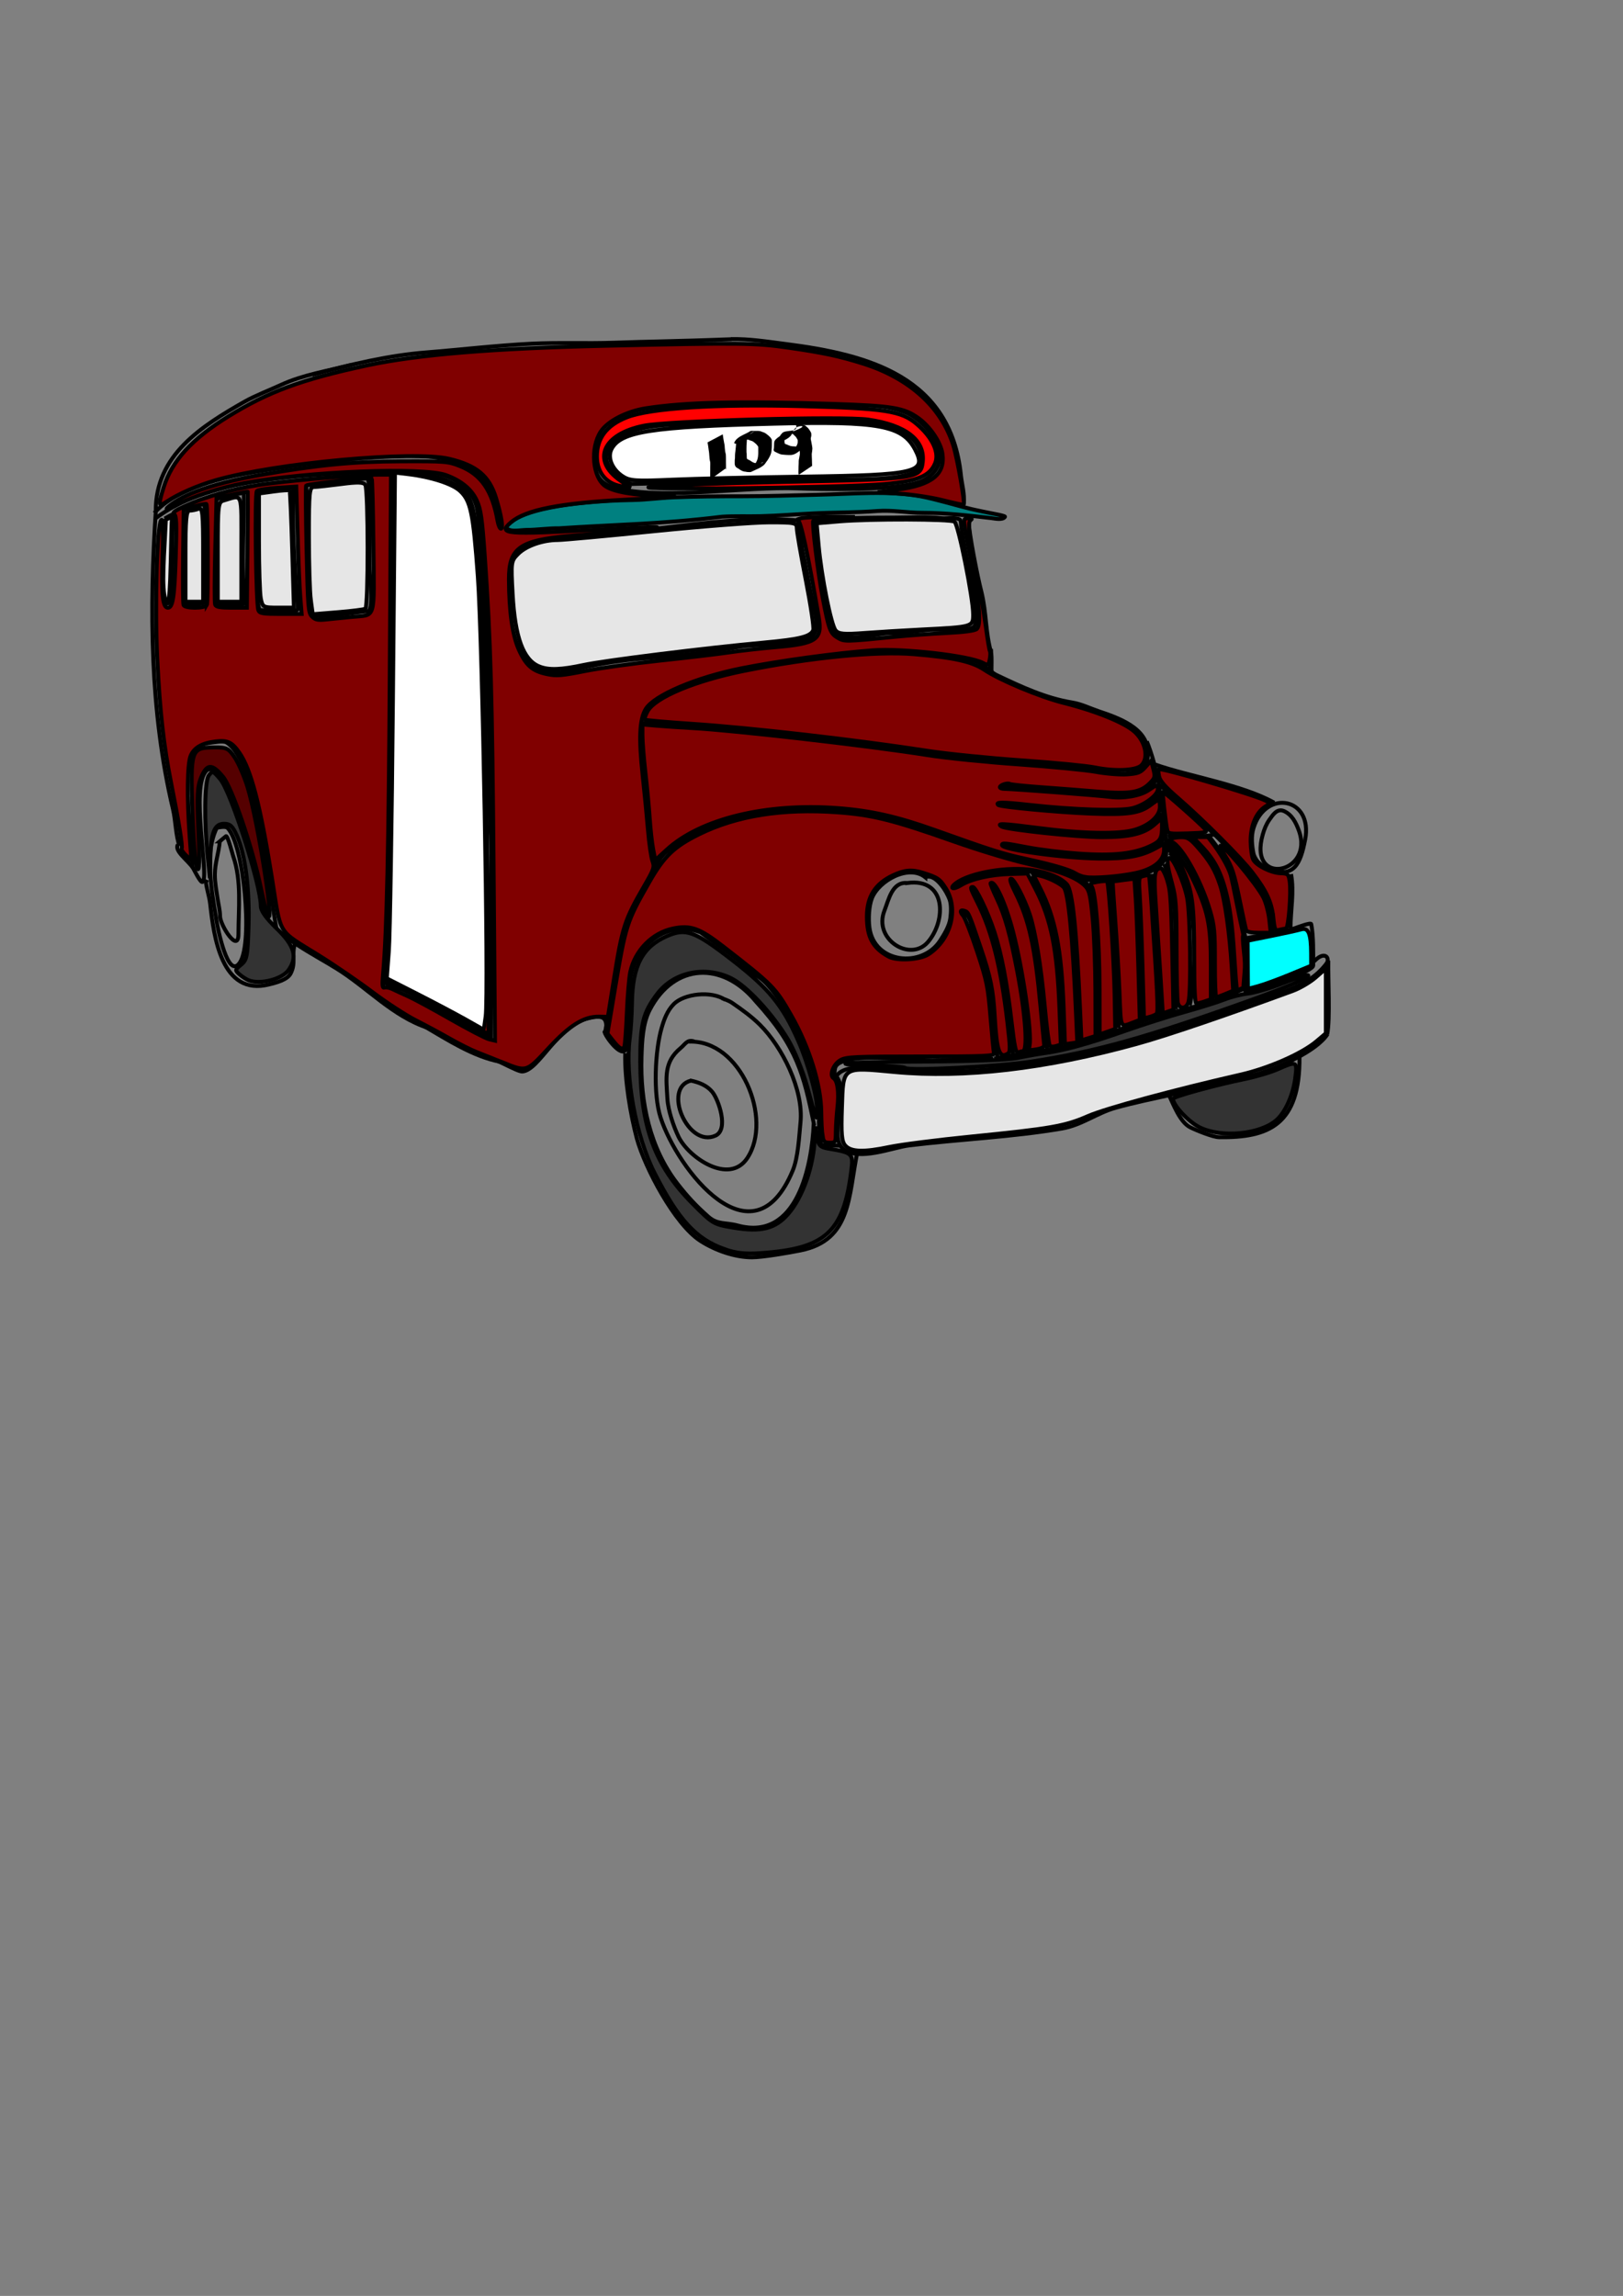 <?xml version="1.0" encoding="UTF-8" standalone="no"?>
<!-- Created with Inkscape (http://www.inkscape.org/) -->
<svg
    xmlns:inkscape="http://www.inkscape.org/namespaces/inkscape"
    xmlns:rdf="http://www.w3.org/1999/02/22-rdf-syntax-ns#"
    xmlns="http://www.w3.org/2000/svg"
    xmlns:cc="http://creativecommons.org/ns#"
    xmlns:dc="http://purl.org/dc/elements/1.1/"
    xmlns:sodipodi="http://sodipodi.sourceforge.net/DTD/sodipodi-0.dtd"
    xmlns:svg="http://www.w3.org/2000/svg"
    xmlns:ns1="http://sozi.baierouge.fr"
    xmlns:xlink="http://www.w3.org/1999/xlink"
    id="svg2"
    sodipodi:docname="colectivo color1.svg"
    viewBox="0 0 744.09 1052.4"
    version="1.1"
    inkscape:version="0.48.0 r9654"
  >
  <rect x="0" y="0" width="744.09" height="1052.4" fill="#808080" stroke="none"/>
  <sodipodi:namedview
      id="base"
      bordercolor="#666666"
      inkscape:pageshadow="2"
      inkscape:window-y="-4"
      pagecolor="#ffffff"
      inkscape:window-height="998"
      inkscape:window-maximized="1"
      inkscape:zoom="1.0495444"
      inkscape:window-x="-4"
      showgrid="false"
      borderopacity="1.0"
      inkscape:current-layer="layer1"
      inkscape:cx="359.01999"
      inkscape:cy="727.27873"
      inkscape:window-width="1280"
      inkscape:pageopacity="0.0"
      inkscape:document-units="px"
  />
  <g
      id="layer1"
      inkscape:label="Layer 1"
      inkscape:groupmode="layer"
    >
    <path
        id="path6158"
        sodipodi:nodetypes="cssssssssscsssscc"
        style="stroke:#000000;stroke-width:1.8;fill:none"
        inkscape:connector-curvature="0"
        d="m248.39 307.21c7.907 2.474 14.226-0.23 21.941-1.846 8.917-1.868 18.406-3.119 27.493-3.779 11.236-0.817 22.651-2.209 33.805-3.779 3.462-0.487 6.899-1.373 10.358-1.735 5.928-0.619 25.363-0.606 29.846-3.953 1.922-1.435 2.498-3.401 2.498-5.7 0-4.361-1.287-8.319-2.22-12.588-1.382-6.316-2.689-14.543-4.106-20.892-0.628-2.811-1.33-12.577-2.257-14.16-0.226-0.385-4.3-0.559-4.824-0.575-6.815-0.208-13.688-0.249-20.494 0.124-19.854 1.089-39.556 4.501-59.382 5.911-5.996 0.426-11.916 1.113-17.9 1.661-9.161 0.838-16.266-0.078-24.239 4.912-9.727 6.087-3.872 19.602-4.622 32.094 0.195 8.731 5.766 23.049 14.103 24.308z"
    />
    <path
        id="path6160"
        sodipodi:nodetypes="cssssscssscsssc"
        style="stroke:#000000;stroke-width:1.8;fill:none"
        inkscape:connector-curvature="0"
        d="m372.92 238.79c0.437 5.51 0.395 9.534 1.532 14.991 0.787 3.78 0.908 9.231 1.712 13.002 0.946 4.441 1.53 8.788 2.682 13.209 1.157 4.442 0.681 8.836 5.17 11.202 4.774 2.516 15.834-0.101 21.104-0.744 3.019-0.368 6.081-0.09 9.1-0.359 4.086-0.365 8.137-1.104 12.217-1.437 3.596-0.294 18.627 1.11 20.31-1.661 2.462-4.051-1.106-19.662-2.064-24.13-1.665-7.764-2.873-13.559-4.015-21.359-0.091-0.624 0.051-2.923-0.591-3.333-1.879-1.202-6.213-0.397-8.345-0.632-7.58-0.836-13.876-0.284-21.563-0.284-7.199 0-29.576 0.061-37.248 1.536z"
    />
    <path
        id="path6162"
        sodipodi:nodetypes="csssccscssssssccssc"
        style="stroke:#000000;stroke-width:1.8;fill:#008080"
        inkscape:connector-curvature="0"
        d="m233.91 239.61c9.864-8.483 42.554-10.2 56.187-10.397 6.043-0.087 12.11-0.957 18.151-1.214 10.663-0.455 21.407-0.52 32.082-0.52 11.442 0 22.906-0.401 34.338-0.694 16.323-0.359 32.452-1.94 47.145 0.669 7.933 1.504 15.72 4.047 23.573 5.898 3.241 0.764 6.49 1.362 9.748 2.045 0.419 0.088 5.9 1.044 5.615 1.499-1.033 1.653-4.761 0.782-6.157 0.62-10.545-1.227-21.153-2.454-31.811-2.454-6.853 0-13.689-1.349-20.61-0.818-9.78 0.751-19.59 0.608-29.391 1.091-8.01 0.394-16.013 1.063-24.028 1.264-5.901 0.148-11.822-0.129-17.716 0.248-28.212 3.459-48.508 3.545-74.784 5.316-4.971-0.072-9.857 0.744-14.773 0.744-2.162 0-5.805 0.747-7.851 0.025-4.044-1.428 0.781-3.807-0.087-2.912"
    />
    <path
        id="path6166"
        sodipodi:nodetypes="csssssssscssssssscc"
        style="stroke:#000000;stroke-width:1.8;fill:none"
        inkscape:connector-curvature="0"
        d="m297.1 323.5c1.448-2.347 4.375-3.222 6.722-4.574 17.911-10.317 40.425-13.359 60.595-16.508 8.165-1.275 15.712-1.869 23.89-2.979 18.674-2.535 39.786-0.998 58.034 3.382 3.986 0.957 7.086 4.963 10.857 6.747 11.016 5.211 22.135 10.442 34.309 12.425 4.333 0.706 8.026 2.605 12.13 3.995 8.489 2.876 22.617 7.513 22.617 18.944 0 2.062-0.004 4.705-1.67 6.256-6.588 6.133-16.831 2.374-24.479 1.069-5.356-0.914-10.86-1.397-16.278-1.788-13.699-0.988-27.346-1.462-41.031-2.699-9.793-0.885-19.343-3.183-29.051-4.521-16.306-2.248-32.756-4.239-49.108-6.081-18.737-2.111-37.316-4.474-56.227-4.784-3.429-0.056-6.725-0.894-10.158-0.894-0.07 0-4.194-0.031-4.244-0.193-0.542-1.733 2.332-6.38 3.094-7.798z"
    />
    <path
        id="path6168"
        sodipodi:nodetypes="csc"
        style="stroke:#000000;stroke-width:1.8;fill:none"
        inkscape:connector-curvature="0"
        d="m293.95 330.56c-1.633 14.984 2.724 30.763 3.095 45.724 0.132 5.313 0.399 16.036 4.203 20.749"
    />
    <path
        id="path6170"
        sodipodi:nodetypes="cssssssc"
        style="stroke:#000000;stroke-width:1.8;fill:none"
        inkscape:connector-curvature="0"
        d="m284.7 430.5c1.873-7.845 5.601-16.934 10.249-23.214 3.933-5.314 5.432-12.374 10.624-16.876 6.706-5.815 16.197-10.381 24.315-13.389 5.384-1.995 10.187-2.955 15.895-4.276 12.567-2.909 38.864-2.466 51.942-0.123 20.672 3.704 39.993 12.808 59.91 19.277 9.99 3.245 38.687 4.95 42.934 16.841"
    />
    <path
        id="path6176"
        sodipodi:nodetypes="csccsc"
        style="stroke:#000000;stroke-width:1.8;fill:none"
        inkscape:connector-curvature="0"
        d="m287.35 480.78c0.727-9.477 1.472-18.77 1.472-28.352 0-16.824 15.657-31.465 32.411-25.031 18.568 13.393 18.138 13.337 24.6 19.451 9.275 2.783 30.925 39.708 30.182 65.628-0.047 1.638-1.585-3.314 0.484 12.399l9.116 0.301"
    />
    <path
        id="path6178"
        sodipodi:nodetypes="cssssssc"
        style="stroke:#000000;stroke-width:1.8;fill:none"
        inkscape:connector-curvature="0"
        d="m383.19 493.02c6.873 7.896-3.844 27.932 3.485 33.705 7.175 5.652 22.53-0.759 30.126-1.685 23.303-2.841 46.882-3.778 70.05-7.732 9.058-1.546 16.019-7.121 24.628-9.517 17.141-4.77 34.794-7.05 51.695-13.135 4.3-1.548 9.309-1.058 13.747-2.478 10.172-3.255 26.503-10.216 31.758-18.188"
    />
    <path
        id="path6180"
        sodipodi:nodetypes="cc"
        style="stroke:#000000;stroke-width:1.8;fill:none"
        inkscape:connector-curvature="0"
        d="m608.99 440.31c-0.175 8.386 0.895 26.655-0.503 33.817"
    />
    <path
        id="path6182"
        sodipodi:nodetypes="cssc"
        style="stroke:#000000;stroke-width:1.8;fill:none"
        inkscape:connector-curvature="0"
        d="m609.02 440.43c-9.167 13.516-25.354 14.73-39.188 20.322-46.711 18.882-99.491 32.184-150.05 30.335-7.17-0.262-32.238-5.481-36.293 2.305"
    />
    <path
        id="path6186"
        sodipodi:nodetypes="cssc"
        style="stroke:#000000;stroke-width:1.8;fill:none"
        inkscape:connector-curvature="0"
        d="m415.94 404.74c-6.932-0.626-8.463 7.588-10.475 12.739-5.136 13.148 11.887 23.721 19.962 14.325 8.448-9.831 8.605-29.488-9.487-27.063z"
    />
    <path
        id="path6188"
        style="stroke:#000000;stroke-width:1.8;fill:none"
        inkscape:connector-curvature="0"
        d="m588.66 371.78c-3.148-1.345-5.051 1.64-6.738 4.04-1.435 2.041-2.315 4.325-3.001 6.741-6.893 24.265 23.754 17.89 16.554-1.859-1.339-3.672-3.123-7.237-6.815-8.922z"
    />
    <path
        id="path6190"
        style="stroke:#000000;stroke-width:1.8;fill:none"
        inkscape:connector-curvature="0"
        d="m574.76 391.63c-0.798-3.927-1.269-8.207-0.039-12.144 5.61-17.952 27.422-13.913 23.64 5.452-2.094 10.722-5.015 18.249-16.999 13.135-3.22-1.374-5.358-3-6.602-6.444z"
    />
    <path
        id="path6192"
        sodipodi:nodetypes="cc"
        style="stroke:#000000;stroke-width:1.8;fill:none"
        inkscape:connector-curvature="0"
        d="m529.58 350.44c15.37 5.387 40.112 9.305 54.608 17.504"
    />
    <path
        id="path6194"
        sodipodi:nodetypes="cssccc"
        style="stroke:#000000;stroke-width:1.8;fill:none"
        inkscape:connector-curvature="0"
        d="m454.28 297.56c0.702 2.64-1.643 8.058 0.271 10.508 0.239 0.306 0.019-0.776 0.019-1.165 0-2.466 0.128-4.984-0.097-7.435-2.819-10.182-2.06-18.032-4.55-28.253-1.788-6.865-5.584-26.358-5.925-32.738"
    />
    <path
        id="path6196"
        sodipodi:nodetypes="csc"
        style="stroke:#000000;stroke-width:1.8;fill:none"
        inkscape:connector-curvature="0"
        d="m436.83 406.85c9.764-8.852 44.882-11.825 52.721 0.719 2.907 4.651 5.257 64.697 4.86 70.292"
    />
    <path
        id="path6198"
        sodipodi:nodetypes="csscsc"
        style="stroke:#000000;stroke-width:1.8;fill:none"
        inkscape:connector-curvature="0"
        d="m472.84 401.67c2.452 4.105 4.729 8.409 6.525 12.862 5.041 12.501 6.008 25.223 7.086 38.563 0.379 4.685 0.346 9.504 0.445 14.201 0.037 1.777 0.063 3.551 0.116 5.328 0.178 5.903-0.026 7.206 0.009 6.72"
    />
    <path
        id="path6200"
        sodipodi:nodetypes="csc"
        style="stroke:#000000;stroke-width:1.8;fill:none"
        inkscape:connector-curvature="0"
        d="m463.36 403.16c9.877 14.308 12.167 33.458 14.018 50.434 0.19 1.745 2.621 32.774 3.224 27.373"
    />
    <path
        id="path6202"
        style="stroke:#000000;stroke-width:1.8;fill:none"
        inkscape:connector-curvature="0"
        d="m454.3 404.99c9.655 8.277 19.315 68.848 16.651 77.274"
    />
    <path
        id="path6204"
        style="stroke:#000000;stroke-width:1.8;fill:none"
        inkscape:connector-curvature="0"
        d="m446.05 406.85c9.425 16.865 14.268 36.577 16.089 55.812 0.444 4.684 1.285 9.325 1.626 14.027 0.124 1.712 0.939 9.206 0.678 6.915"
    />
    <path
        id="path6206"
        sodipodi:nodetypes="cssc"
        style="stroke:#000000;stroke-width:1.8;fill:none"
        inkscape:connector-curvature="0"
        d="m440.94 418.3c4.268 0.464 4.465 7.066 5.596 10.607 2.773 8.691 6.325 16.376 7.686 25.477 1.549 10.356 0.033 21.727 3.427 30.644"
    />
    <path
        id="path6208"
        sodipodi:nodetypes="cssc"
        style="stroke:#000000;stroke-width:1.8;fill:none"
        inkscape:connector-curvature="0"
        d="m500.89 408.72c-0.153 5.133 1.122 12.598 1.654 17.707 0.722 6.931 0.406 14.762 0.732 21.712 0.361 7.7 0.052 21.445 0.031 26.927"
    />
    <path
        id="path6210"
        sodipodi:nodetypes="cc"
        style="stroke:#000000;stroke-width:1.8;fill:none"
        inkscape:connector-curvature="0"
        d="m508.96 403.04c1.963 20.139 3.584 48.957 3.904 68.121"
    />
    <path
        id="path6212"
        sodipodi:nodetypes="cc"
        style="stroke:#000000;stroke-width:1.8;fill:none"
        inkscape:connector-curvature="0"
        d="m520.83 401.89c2.279 20.112 1.605 46.614 2.827 66.037"
    />
    <path
        id="path6214"
        sodipodi:nodetypes="cc"
        style="stroke:#000000;stroke-width:1.8;fill:none"
        inkscape:connector-curvature="0"
        d="m528.14 400.58c0.512 20.338 3.639 44.24 3.639 64.586"
    />
    <path
        id="path6216"
        sodipodi:nodetypes="cc"
        style="stroke:#000000;stroke-width:1.8;fill:none"
        inkscape:connector-curvature="0"
        d="m533.69 396.07c8.994 20.585 2.957 45.189 5.471 66.641"
    />
    <path
        id="path6218"
        sodipodi:nodetypes="cc"
        style="stroke:#000000;stroke-width:1.8;fill:none"
        inkscape:connector-curvature="0"
        d="m536.15 390.93c13.022 9.958 12.828 55.178 9.298 69.966"
    />
    <path
        id="path6220"
        sodipodi:nodetypes="csc"
        style="stroke:#000000;stroke-width:1.8;fill:none"
        inkscape:connector-curvature="0"
        d="m534.96 386.23c11.508 3.307 20.816 34.476 21.487 45.347 0.521 8.452-1.167 21.835-0.254 27.973"
    />
    <path
        id="path6222"
        sodipodi:nodetypes="ccc"
        style="stroke:#000000;stroke-width:1.8;fill:none"
        inkscape:connector-curvature="0"
        d="m545.44 383.22c7.159 6.837 11.713 11.615 14.857 21.472 5.275 16.881 4.469 34.433 6.389 51.227"
    />
    <path
        id="path6224"
        sodipodi:nodetypes="csccssssssc"
        style="stroke:#000000;stroke-width:1.8;fill:none"
        inkscape:connector-curvature="0"
        d="m554.3 383.42c3.553 4.072 9.544 12.994 10.763 18.299 2.145 9.335 3.666 19.332 6.021 28.377 3.275-0.743 7.562-1.182 11.346-1.933 4.122-0.879 7.688-1.392 11.675-2.85 0.523-0.191 6.878-2.603 7.048-1.735 1.071 5.485 0.91 13.276 0.91 18.984 0 2.735-21.279 9.485-24.55 10.682-0.543 0.199-6.449 1.653-6.525 1.264-0.782-4.002 0.477-8.421 0.368-12.466-0.119-4.416-1.026-8.702-1.026-13.135"
    />
    <path
        id="path6226"
        sodipodi:nodetypes="csc"
        style="stroke:#000000;stroke-width:1.8;fill:none"
        inkscape:connector-curvature="0"
        d="m531.58 359.77c14.988 12.915 39.865 34.437 49.437 52.135 1.875 3.467 2.054 13.777 2.767 15.795"
    />
    <path
        id="path6228"
        sodipodi:nodetypes="cc"
        style="stroke:#000000;stroke-width:1.8;fill:none"
        inkscape:connector-curvature="0"
        d="m535.35 383.45c6.594-1.62 15.163 0.862 21.282-0.971"
    />
    <path
        id="path6230"
        sodipodi:nodetypes="csssc"
        style="stroke:#000000;stroke-width:1.8;fill:none"
        inkscape:connector-curvature="0"
        d="m458.92 360.55c3.24-0.954 6.954 0.533 10.416 0.843 10.773 0.962 21.645 1.698 32.469 2.131 5.188 0.207 10.727 1.583 15.934 0.843 5.463-0.777 10.962-3.135 12.993-8.222"
    />
    <path
        id="path6232"
        sodipodi:nodetypes="ccssc"
        style="stroke:#000000;stroke-width:1.8;fill:none"
        inkscape:connector-curvature="0"
        d="m525.77 339.84c2.258 5.326 4.764 14.676 5.387 18.827 0.694 5.777 4.868 29.536 3.291 34.077-2.891 8.326-17.257 9.913-24.55 9.913-5.109 0-12.91 2.373-17.116-1.264"
    />
    <path
        id="path6234"
        sodipodi:nodetypes="csssc"
        style="stroke:#000000;stroke-width:1.8;fill:none"
        inkscape:connector-curvature="0"
        d="m460.22 387.2c0.04-0.01 12.571 2.776 14.264 3.017 5.331 0.758 9.896 1.487 15.262 1.742 13.4 0.635 20.243 2.711 33.747-1.437 4.484-1.377 11.402-3.829 10.358-9.616"
    />
    <path
        id="path6236"
        sodipodi:nodetypes="csc"
        style="stroke:#000000;stroke-width:1.8;fill:none"
        inkscape:connector-curvature="0"
        d="m532.79 372.92c-2.268 3.062-4.779 5.763-8.308 7.285-16.705 7.206-50.388-0.647-65.229-1.834"
    />
    <path
        id="path6238"
        sodipodi:nodetypes="cssc"
        style="stroke:#000000;stroke-width:1.8;fill:none"
        inkscape:connector-curvature="0"
        d="m458.23 368.31c4.681 1.012 8.162 1.108 12.507 1.487 9.816 0.857 46.119 5.675 53.844 0.025 2.994-2.19 4.391-2.901 6.907-5.478"
    />
    <path
        id="path6240"
        sodipodi:nodetypes="ccsssc"
        style="stroke:#000000;stroke-width:1.8;fill:none"
        inkscape:connector-curvature="0"
        d="m287.3 479.61c-1.014 7.045-9.268-3.57-10.121-6.499 0.785-1.274 1.244-4.245-0.068-5.923-1.481-1.895-5.578-0.845-7.256-0.471-14.293 3.184-22.606 23.853-30.349 24.436-2.478 0.187-13.67-6.758-13.243-4.981"
    />
    <path
        id="path6242"
        sodipodi:nodetypes="ccsssc"
        style="stroke:#000000;stroke-width:1.8;fill:none"
        inkscape:connector-curvature="0"
        d="m286.64 482.75c-0.322 12.367 2.431 28.098 5.324 39.133 3.689 13.378 17.313 39.346 29.216 46.964 6.886 4.407 15.79 7.484 23.544 7.484 5.091 0 17.284-2.146 22.362-3.172 23.324-4.714 21.778-24.674 26.08-45.601"
    />
    <path
        id="path6244"
        sodipodi:nodetypes="cssssscc"
        style="stroke:#000000;stroke-width:1.8;fill:none"
        inkscape:connector-curvature="0"
        d="m373.07 514.82c-0.815 19.219-7.44 54.31-34.792 46.939-5.686-1.532-9.277-0.275-13.542-4.054-5.661-5.016-9.439-9.074-14.03-14.951-12.709-16.268-17.269-37.459-16.591-58.293 0.227-6.962 0.495-15.276 3.795-21.611 11.194-21.493 33.425-22.218 48.558-3.866 19.1 20.823 22.022 33.91 26.603 55.836z"
    />
    <path
        id="path6246"
        sodipodi:nodetypes="csssssssc"
        style="stroke:#000000;stroke-width:1.8;fill:none"
        inkscape:connector-curvature="0"
        d="m332.54 458.33c-6.389-4.351-18.984-2.843-23.679 1.964-2.963 3.034-4.359 6.897-5.518 10.855-3.067 10.471-3.96 30.446-0.49 41.109 7.772 23.877 42.342 68.403 60.626 24.195 2.452-5.928 2.9-15.646 3.524-22.032 1.455-14.904-8.35-34.532-18.664-44.734-3.803-3.762-8.215-6.915-12.566-9.913-1.93-1.33-4.056-1.856-4.69-2.168"
    />
    <path
        id="path6248"
        sodipodi:nodetypes="cssssc"
        style="stroke:#000000;stroke-width:1.8;fill:none"
        inkscape:connector-curvature="0"
        d="m318.22 477.37c-3.201-1.028-4.061 1.289-6.215 3.073-7.787 6.449-6.584 13.536-6.019 23.305 0.304 5.26 2.881 12.745 5.109 17.339 4.599 9.485 23.253 22.312 31.54 9.715 11.826-17.976-3.048-54.329-26.777-53.333"
    />
    <path
        id="path6250"
        style="stroke:#000000;stroke-width:1.8;fill:none"
        inkscape:connector-curvature="0"
        d="m316.76 495.34c-13.212 3.28-1.453 31.029 11.288 25.204 6.164-2.818 1.385-16.539-1.51-20.05-2.483-3.011-6.118-4.367-9.777-5.155z"
    />
    <path
        id="path6252"
        sodipodi:nodetypes="ccsc"
        style="stroke:#000000;stroke-width:1.8;fill:none"
        inkscape:connector-curvature="0"
        d="m595.77 484.24c0.388 31.571-14.282 37.326-36.816 37.045-2.822 0-10.617-3.205-13.224-4.511-4.902-2.455-7.843-10.848-10.145-15.514"
    />
    <path
        id="path6254"
        sodipodi:nodetypes="cssc"
        style="stroke:#000000;stroke-width:1.8;fill:none"
        inkscape:connector-curvature="0"
        d="m71.401 234.36c-0.191-25.771 21.139-39.118 40.661-50.225 4.779-2.719 11.835-5.443 16.833-7.746 9.996-4.606 21.136-6.311 32.269-9.174"
    />
    <path
        id="path6256"
        sodipodi:nodetypes="csscc"
        style="stroke:#000000;stroke-width:1.8;fill:none"
        inkscape:connector-curvature="0"
        d="m143.19 171.79c17.92-4.855 35.116-8.919 52.353-10.269 14.43-1.13 32.198-3.202 48.136-3.987 12.592-0.62 25.21-0.007 37.813-0.456 16.546-0.588 26.501-0.569 53.859-1.577"
    />
    <path
        id="path6258"
        sodipodi:nodetypes="cssc"
        style="stroke:#000000;stroke-width:1.8;fill:none"
        inkscape:connector-curvature="0"
        d="m335.11 155.43c8.84-0.113 15.554 1.022 25.232 2.261 38.217 4.892 75.507 15.103 80.186 60.021 0.452 4.339 1.838 8.789 1.314 13.038"
    />
    <path
        id="path6260"
        sodipodi:nodetypes="cccsssc"
        style="stroke:#000000;stroke-width:1.8;fill:none"
        inkscape:connector-curvature="0"
        d="m288.86 221.86c18.459-0.316 36.629-1.682 55.077-1.682 20.879-2.753 77.516 4.391 78.721-7.781 0-20.539-29.912-20.148-43.933-19.75-20.168 0.573-35.426-0.009-53.065 1.402-12.855 1.028-25.11-0.49-37.211 4.066-15.06 5.67-13.145 18.172 0.794 23.57"
    />
    <path
        id="path6262"
        sodipodi:nodetypes="ccsssssc"
        style="stroke:#000000;stroke-width:1.8;fill:none"
        inkscape:connector-curvature="0"
        d="m337.03 184.08c-25.408 3.634-68.024-3.227-64.483 28.109 0.702 8.089 4.9 10.576 11.651 12.004 22.044 4.662 58.097-1.208 81.281-0.333 8.466 0.32 48.35 1.565 58.308-3.908 15.706-8.633 1.346-26.809-8.502-30.843-9.93-4.067-22.689-3.575-33.213-3.575-13.848 0-31.337-1.192-45.234-1.192"
    />
    <path
        id="path6264"
        sodipodi:nodetypes="cssc"
        style="stroke:#000000;stroke-width:1.8;fill:none"
        inkscape:connector-curvature="0"
        d="m71.389 237.55c21.238-16.064 54.832-18.758 80.595-20.328 13.487-0.822 46.017-4.551 57.555 3.505 8.319 5.808 9.83 10.834 9.83 20.644"
    />
    <path
        id="path6268"
        style="stroke:#000000;stroke-width:1.8;fill:none"
        inkscape:connector-curvature="0"
        d="m225.34 391.62-0.329 83.521c-6.24-0.12-40.932-24.719-44.44-22.186"
    />
    <path
        id="path6270"
        sodipodi:nodetypes="cc"
        style="stroke:#000000;stroke-width:1.8;fill:none"
        inkscape:connector-curvature="0"
        d="m179.67 215.75c-0.39 77.455 0.728 159.12-4.032 236.3"
    />
    <path
        id="path6280"
        style="stroke:#000000;stroke-width:1.8;fill:none"
        inkscape:connector-curvature="0"
        d="m196.15 471.18c-16.197-5.346-27.706-18.409-41.729-27.128-11.411-7.094-25.255-13.516-33.186-24.394"
    />
    <path
        id="path6282"
        sodipodi:nodetypes="cssssc"
        style="stroke:#000000;stroke-width:1.8;fill:none"
        inkscape:connector-curvature="0"
        d="m120.87 420.23c-2.255-19.82-9.123-36.815-14.86-55.91-0.592-1.97-7.712-14.537-11.281-11.11-7.749 7.439 1.489 48.903-1.889 51.066-0.893 0.572-3.858-5.625-4.326-6.344-2.384-3.661-8.652-7.744-7.01-10.76"
    />
    <path
        id="path6284"
        style="stroke:#000000;stroke-width:1.8;fill:none"
        inkscape:connector-curvature="0"
        d="m71.51 232.99c-3.088 45.726-2.818 93.315 7.804 137.99 1.238 5.209 1.241 12.254 2.985 16.718"
    />
    <path
        id="path6286"
        sodipodi:nodetypes="csc"
        style="stroke:#000000;stroke-width:1.8;fill:none"
        inkscape:connector-curvature="0"
        d="m75.395 237.9c0.344 4.915-3.771 42.139 1.893 38.514 2.092-1.339 1.427-34.97 2.191-40.691"
    />
    <path
        id="path6290"
        sodipodi:nodetypes="cssssc"
        style="stroke:#000000;stroke-width:1.8;fill:none"
        inkscape:connector-curvature="0"
        d="m83.531 234.06c0.229 10.584 0.306 20.927 0.137 32.613-0.009 0.613-0.191 8.277 0.336 9.832 0.323 0.955 9.085 0.575 9.768-0.299 0.561-0.718 0.198-8.515 0.178-9.543-0.259-13.215-0.378-15.508-0.096-36.02"
    />
    <path
        id="path6292"
        sodipodi:nodetypes="cssscsc"
        style="stroke:#000000;stroke-width:1.8;fill:none"
        inkscape:connector-curvature="0"
        d="m99.11 228.53c0.584 12.941-0.548 26.838-0.548 39.788 0 1.506-0.421 9.113 0.876 9.113 2.777 0 5.303-0.281 8.142-0.281 0.272 0 4.129-0.366 4.129-0.366 0.706-3.613-0.024-8.359-0.167-12.02-0.491-12.561 0.426-24.158 0.244-38.785"
    />
    <path
        id="path6294"
        sodipodi:nodetypes="csscsc"
        style="stroke:#000000;stroke-width:1.8;fill:none"
        inkscape:connector-curvature="0"
        d="m117.55 225.24c0.421 15.291 0.065 28.285 0.19 42.803 0.034 3.935 0.37 8.263 1.113 11.38 0.177 0.741 17.876 0.499 17.906 0.328-1.211-10.594-1.591-20.205-2.108-30.142-0.454-8.715-0.301-17.587-0.301-26.322"
    />
    <path
        id="path6296"
        sodipodi:nodetypes="cssssc"
        style="stroke:#000000;stroke-width:1.8;fill:none"
        inkscape:connector-curvature="0"
        d="m140.33 222.35c0.712 7.969-0.258 17.655 0.458 25.729 0.912 10.279-0.745 21.461 0.986 32.595 0.672 4.322 21.575-0.468 26.696-0.468 3.087 0 1.167-15.035 0.985-19.001-0.378-8.235 1.028-39.145-1.012-42.106"
    />
    <path
        id="path6298"
        sodipodi:nodetypes="cssssc"
        style="stroke:#000000;stroke-width:1.8;fill:none"
        inkscape:connector-curvature="0"
        d="m70.744 235.16c10.188-11.39 31.244-16.309 44.056-18.471 22.742-3.836 58.386-9.085 81.486-7.395 4.279 0.313 8.223 1.164 12.13 1.998 3.126 0.667 6.655 2.613 9.337 4.486 8.021 5.6 9.65 16.74 11.199 25.55"
    />
    <path
        id="path6300"
        sodipodi:nodetypes="ccsssc"
        style="stroke:#000000;stroke-width:1.8;fill:none"
        inkscape:connector-curvature="0"
        d="m95.414 404.48-1.013-0.421c0.107 2.646 1.553 6.693 1.944 10.199 1.655 14.826 5.096 42.611 27.107 36.976 2.958-0.757 8.229-1.991 9.803-5.012 2.55-4.896 0.298-8.544 1.981-13.69"
    />
    <path
        id="path6304"
        style="stroke:#000000;stroke-width:1.8;fill:none"
        inkscape:connector-curvature="0"
        d="m99.384 379.46c-3.914 8.024-3.466 18.079-2.492 26.812 0.626 5.605 1.654 11.009 2.519 16.543 0.23 1.472 5.029 27.231 10.679 18.19 5.9-9.441 1.698-53.841-5.723-61.44-0.999-1.023-4.292-0.217-4.983-0.105z"
    />
    <path
        id="path6306"
        style="stroke:#000000;stroke-width:1.8;fill:none"
        inkscape:connector-curvature="0"
        d="m100.78 385.66c-0.477 5.254-2.273 10.019-2.273 15.281 0 3.805 0.706 7.159 1.232 10.865 0.374 2.63 1.15 5.537 1.15 8.131 0 4.162 8.433 17.373 8.433 8.236 0-11.769 1.559-24.25-2.409-35.679-0.261-0.752-2.548-9.754-3.313-9.183-0.98 0.732-1.88 1.565-2.82 2.348z"
    />
    <path
        id="path6310"
        sodipodi:nodetypes="csssc"
        style="stroke:#000000;stroke-width:1.8;fill:none"
        inkscape:connector-curvature="0"
        d="m88.295 397.4c0.308-11.176-5.092-40.864-0.712-51.276 1.675-3.982 5.121-5.222 9.036-5.678 1.704-0.198 5.825-1.021 7.311-0.07 14.446 9.246 19.349 68.334 22.834 85.284"
    />
    <path
        id="path6312"
        sodipodi:nodetypes="csc"
        style="stroke:#000000;stroke-width:1.8;fill:none"
        inkscape:connector-curvature="0"
        d="m219.31 236.57c3.502 41.739 5.026 82.001 5.026 123.94 0 10.003 0.907 20.881 1.04 33.016"
    />
    <path
        id="path6314"
        sodipodi:nodetypes="cc"
        style="stroke:#000000;stroke-width:1.8;fill:none"
        inkscape:connector-curvature="0"
        d="m75.52 237.69c3.233-1.014 6.637-3.847 0 0z"
    />
    <path
        id="path6316"
        sodipodi:nodetypes="cc"
        style="stroke:#000000;stroke-width:1.8;fill:none"
        inkscape:connector-curvature="0"
        d="m83.832 233.97c3.736-0.884 6.561-2.413 9.31-2.734"
    />
    <path
        id="path6318"
        sodipodi:nodetypes="cc"
        style="stroke:#000000;stroke-width:1.8;fill:none"
        inkscape:connector-curvature="0"
        d="m99.081 228.72c4.494-0.894 9.309-2.228 13.583-3.086"
    />
    <path
        id="path6320"
        sodipodi:nodetypes="cc"
        style="stroke:#000000;stroke-width:1.8;fill:none"
        inkscape:connector-curvature="0"
        d="m117.37 225.26c6.322-1.81 11.909-1.145 17.801-1.903"
    />
    <path
        id="path6322"
        sodipodi:nodetypes="cc"
        style="stroke:#000000;stroke-width:1.8;fill:none"
        inkscape:connector-curvature="0"
        d="m140.36 222.46 28.709-3.314"
    />
    <path
        id="path6324"
        style="stroke:#000000;stroke-width:1.8;fill:none"
        inkscape:connector-curvature="0"
        d="m194.62 470.5c10.627 6.189 22.381 13.85 34.618 16.183"
    />
    <path
        id="path6326"
        style="stroke:#000000;stroke-width:1.8;fill:none"
        inkscape:connector-curvature="0"
        d="m176.25 450.32c1.95 1.552 5.227 1.706 6.796 3.519"
    />
    <path
        id="path6328"
        sodipodi:nodetypes="cc"
        style="stroke:#000000;stroke-width:1.8;fill:none"
        inkscape:connector-curvature="0"
        d="m284.66 429.85c-0.314 9-6.514 37.324-6.994 42.827"
    />
    <path
        id="path6341"
        style="stroke:#000000;stroke-width:1.8;fill:none"
        inkscape:connector-curvature="0"
        d="m591.91 400.68c1.512 8.241-0.246 16.534-0.246 24.744"
    />
    <path
        id="path6343"
        style="stroke:#000000;stroke-width:1.8;fill:none"
        inkscape:connector-curvature="0"
        d="m424.24 402.14c-7.578-6.143-21.331 1.511-24.492 9.603-1.416 3.624-1.641 9.418-1.164 13.283 2.054 16.656 24.156 18.861 32.419 6.169 1.912-2.937 4.257-6.762 4.696-10.322 0.312-2.529 0.518-6.078-0.329-8.517-1.232-3.548-6.455-12.272-11.13-10.217z"
    />
    <path
        id="path6349"
        sodipodi:nodetypes="csssc"
        style="stroke:#000000;stroke-width:1.8;fill:none"
        inkscape:connector-curvature="0"
        d="m566.94 454.74c-2.229 0.987-4.782 1.956-7.058 2.83-9.452 3.63-20.489 5.812-30.475 8.762-12.418 3.668-24.488 9.551-37.266 12.618-11.896 2.855-24.606 3.812-36.307 6.309"
    />
    <path
        id="path6353"
        sodipodi:nodetypes="cssc"
        style="stroke:#000000;stroke-width:1.8;fill:none"
        inkscape:connector-curvature="0"
        d="m455.37 485.4c-20.306-0.283-21.832 1.459-37.184 0.35-7.142-0.516-23.453-1.87-30.722 0.456-5.063 1.62-4.846 3.088-4.846 7.606"
    />
    <path
        id="path6355"
        style="stroke:#000000;stroke-width:1.8;fill:none"
        inkscape:connector-curvature="0"
        d="m563.91 456.1c2.297-0.942 4.333-2.119 6.517-2.804"
    />
    <path
        id="path6357"
        sodipodi:nodetypes="cc"
        style="stroke:#000000;stroke-width:1.8;fill:none"
        inkscape:connector-curvature="0"
        d="m602.45 440.71c4.336-4.7 7.415-2.373 5.838 1.021"
    />
    <path
        id="path6367"
        style="stroke:#000000;stroke-width:1.8;fill:#800000"
        inkscape:connector-curvature="0"
        d="m230.44 486.99c-3.93-1.587-9.29-3.725-11.91-4.751-2.62-1.026-8.13-3.789-12.245-6.141-4.114-2.351-11.189-6.158-15.721-8.459-4.532-2.301-13.385-8.064-19.674-12.806-6.288-4.742-17.222-12.236-24.296-16.652-19.959-12.459-17.546-8.485-21.996-36.225-5.328-33.215-9.497-49.203-14.843-56.916-3.371-4.865-5.406-5.832-10.902-5.181-6.231 0.738-9.862 2.818-11.437 6.552-1.547 3.667-1.757 19.082-0.498 36.489l0.827 11.434-2.465-2.282c-1.356-1.255-2.248-2.633-1.983-3.063 0.537-0.869-1.349-12.606-4.806-29.909-3.44-17.217-5.196-32.922-6.391-57.168-1.205-24.439-0.124-61.536 1.849-63.51 0.83-0.83 0.967 3.309 0.559 16.914-0.528 17.59 0.075 23.253 2.474 23.253 2.252 0 3.025-4.955 3.582-22.961 0.49-15.826 0.362-19.279-0.739-19.96-0.962-0.595 0.383-1.598 4.849-3.616 9.661-4.366 21.126-7.656 33.697-9.67 11.788-1.889 45.15-4.769 55.27-4.771l5.609-0.001-0.549 90.277c-0.492 80.807-1.336 118.75-3.087 138.73-0.454 5.185-0.313 6.44 0.686 6.081 0.692-0.249 2.331 0.076 3.641 0.722 1.31 0.646 4.526 2.127 7.146 3.292s11.41 5.919 19.532 10.564c8.123 4.645 16.018 8.745 17.544 9.11l2.776 0.664-0.625-78.033c-0.636-79.446-1.395-106.46-4.04-143.78-1.256-17.713-1.821-21.7-3.646-25.725-2.36-5.205-7.091-9.127-14.101-11.692-10.558-3.863-63.365-1.779-92.485 3.649-11.126 2.074-24.44 6.375-31.098 10.046-4.95 2.729-6.198 2.416-2.074-0.521 7.62-5.426 21.381-9.896 41.045-13.333 26.039-4.551 41.828-6.076 63.837-6.165 20.488-0.083 21.691 0.014 27.155 2.193 9.699 3.867 14.775 11.275 17.21 25.113 0.346 1.965 1.047 3.573 1.559 3.573 1.172 0 0.196-6.098-2.253-14.07-3.124-10.169-8.879-14.978-21.498-17.964-16.4-3.88-79.456 1.883-106.91 9.771-8.405 2.415-17.263 6.281-22.685 9.901-3.754 2.506-3.898 1.767-1.292-6.608 3.769-12.11 12.927-22.154 29.588-32.451 18.379-11.359 33.609-16.974 63.41-23.377 23.49-5.048 57.713-7.868 110.05-9.068 61.394-1.408 68.102-1.331 83.846 0.959 15.755 2.292 23.022 3.85 33.76 7.236 21.264 6.706 35.861 19.955 41.38 37.558 1.842 5.874 5.45 26.476 4.748 27.111-0.181 0.164-4.403-0.742-9.381-2.014-4.978-1.272-13.768-2.624-19.532-3.006l-10.481-0.694 9.052-1.206c15.847-2.112 22.001-7.079 20.573-16.604-0.77-5.133-5.656-12.343-10.94-16.141-6.658-4.786-11.891-5.66-39.17-6.546-42.822-1.39-67.555-0.815-85.752 1.995-8.849 1.367-17.555 5.836-20.738 10.646-4.999 7.554-3.806 21.217 2.195 25.149 3.807 2.494 12.956 4.116 24.26 4.299 12.619 0.205 10.088 0.517-14.292 1.761-30.872 1.575-46.621 4.657-53.356 10.441-6.301 5.411-2.432 5.736 39.754 3.341 14.375-0.816 26.613-1.325 27.195-1.131 0.996 0.332-3.95 0.827-40.058 4.011-22.955 2.024-27.866 5.545-27.82 19.944 0.047 14.691 1.613 25.749 4.569 32.27 3.279 7.232 6.213 9.764 12.932 11.159 4.324 0.898 6.739 0.7 17.331-1.417 6.769-1.353 22.382-3.527 34.697-4.831s26.464-2.982 31.442-3.73c4.978-0.748 14.595-1.832 21.371-2.409 18.664-1.59 21.444-3.511 19.712-13.625-5.07-29.612-8.278-44.483-9.617-44.587-0.799-0.062-0.167-0.44 1.405-0.84 1.572-0.4 7.789-0.712 13.816-0.693l10.957 0.034-9.279 0.636c-5.103 0.35-9.516 0.873-9.805 1.163-0.704 0.704 2.114 23.728 4.295 35.102 2.838 14.794 3.46 16.485 6.793 18.454 3.226 1.906 3.049 1.909 27.051-0.45 5.764-0.566 16.141-1.32 23.06-1.674 8.321-0.426 12.998-1.065 13.816-1.887 1.887-1.898 1.26-10.583-1.949-26.995-1.574-8.051-3.158-16.674-3.52-19.163-0.626-4.311-0.55-4.525 1.595-4.511 1.603 0.01 1.885 0.247 0.976 0.823-1.48 0.938-0.624 7.99 3.308 27.27 1.283 6.288 2.951 16.073 3.708 21.744 0.757 5.67 1.595 10.664 1.863 11.097 0.268 0.433 0.224 2.103-0.098 3.71-0.566 2.83-0.666 2.881-3.144 1.599-6.45-3.335-36.754-6.781-50.573-5.75-16.893 1.26-42.974 4.833-60.026 8.224-20.727 4.121-40.034 12.309-43.944 18.637-2.88 4.66-3.291 13.352-1.439 30.408 0.847 7.802 1.951 19.117 2.453 25.143 0.502 6.026 1.409 12.363 2.015 14.081 1.033 2.925 0.793 3.661-3.769 11.567-9.084 15.74-10.007 18.61-14.008 43.58l-2.619 16.347-4.044-0.061c-7.05-0.107-13.45 3.897-23.286 14.565-10.064 10.915-9.878 10.858-20.93 6.395zm-69.07-204.22c11.141-1.045 10.191 2.118 9.836-32.778-0.17-16.687-0.525-30.556-0.79-30.82-0.555-0.554-29.359 2.692-30.053 3.386-0.253 0.253-0.169 13.459 0.187 29.345 0.602 26.821 0.78 29.016 2.494 30.731 1.523 1.523 2.707 1.752 6.751 1.304 2.697-0.298 7.906-0.824 11.574-1.168zm-23.698-9.203c-0.345-4.323-0.9-17.46-1.235-29.192l-0.608-21.331-8.567 0.555c-4.712 0.305-8.987 0.975-9.5 1.489-1.082 1.082-0.431 52.035 0.699 54.673 0.612 1.43 2.076 1.667 10.276 1.667h9.562l-0.627-7.861zm-42.842 3.811c0.724-1.159 0.526-45.606-0.207-46.341-0.202-0.203-2.631 0.261-5.398 1.031l-5.031 1.399-0.257 21.338c-0.141 11.736-0.048 21.884 0.208 22.551 0.618 1.61 9.681 1.628 10.685 0.021v0zm18.633-25.249c0.147-14.542 0.221-26.558 0.165-26.702-0.057-0.144-3.313 0.443-7.235 1.305l-7.132 1.567-0.589 23.721c-0.324 13.046-0.345 24.357-0.047 25.135 0.412 1.073 2.235 1.414 7.557 1.414h7.015l0.268-26.44h0z"
    />
    <path
        id="path6369"
        style="stroke:#000000;stroke-width:1.8;fill:#800000"
        inkscape:connector-curvature="0"
        d="m497.56 402.03c-1.272-0.199-3.201-0.917-4.288-1.595-2.915-1.82-10.084-3.93-22.937-6.753-11.05-2.427-15.239-3.754-41.923-13.284-17.096-6.105-29.222-8.835-44.294-9.97-32.81-2.471-62.894 4.826-78.429 19.024l-5.281 4.827-0.963-5.031c-0.53-2.767-1.234-9.104-1.566-14.082-0.332-4.978-1.218-14.408-1.969-20.956-0.751-6.547-1.366-14.201-1.366-17.009v-5.105l6.431 0.549c3.537 0.302 10.933 0.796 16.436 1.097 19.541 1.071 81.704 8.219 107.77 12.392 8.182 1.31 27.033 3.228 41.892 4.263 14.858 1.034 30.808 2.578 35.444 3.43 4.67 0.858 11.015 1.362 14.227 1.13 5.007-0.362 6.156-0.82 8.421-3.356l2.623-2.936 0.98 3.861c0.909 3.583 0.789 4.052-1.662 6.503-4.241 4.241-9.08 5.037-23.385 3.846-6.836-0.569-18.598-1.478-26.138-2.02-7.54-0.542-14.082-1.216-14.539-1.498-1.084-0.67-4.624 0.462-4.624 1.479 0 0.433 0.965 0.779 2.144 0.768 3.44-0.031 43.671 3.04 48.122 3.673 6.245 0.889 14.024-0.435 17.862-3.039 4.117-2.793 4.284-2.812 4.284-0.482 0 2.74-6.304 7.414-11.766 8.724-5.827 1.398-27.089 0.705-47.165-1.537-12.354-1.38-15.679-1.375-14.282 0.022 0.917 0.917 27.22 3.386 42.369 3.978 17.011 0.664 22.568-0.147 27.683-4.043 1.668-1.271 3.276-2.31 3.573-2.31 0.297 0 0.54 1.456 0.54 3.236 0 4.202-4.727 8.5-11.593 10.539-7.136 2.119-23.786 1.807-44.145-0.829-16.551-2.142-19.418-2.256-16.845-0.665 2.301 1.422 35.016 4.897 45.97 4.883 12.876-0.016 19.367-1.588 24.244-5.87l3.321-2.916v3.832c0 5.375-0.703 6.684-4.643 8.657-7.79 3.9-17.521 4.988-33.901 3.791-7.36-0.538-17.67-1.803-22.911-2.811-10.661-2.051-11.91-2.164-11.91-1.081 0 2.11 27.575 5.96 44.305 6.187 12.495 0.169 19.484-1.07 25.964-4.602l4.049-2.208v2.887c0 4.947-4.93 8.867-13.371 10.631-7.323 1.53-18.683 2.418-22.765 1.779z"
    />
    <path
        id="path6371"
        style="stroke:#000000;stroke-width:1.8;fill:#800000"
        inkscape:connector-curvature="0"
        d="m501.88 351.77c-3.611-0.744-18.725-2.204-33.588-3.244-14.862-1.041-33.989-2.966-42.504-4.278-33.675-5.189-81.2-10.638-108.77-12.473-11.484-0.764-21.112-1.621-21.396-1.905-0.284-0.284 0.274-1.982 1.239-3.774 3.433-6.375 21.732-14.053 44.282-18.58 30.585-6.14 60.624-9.083 77.966-7.639 18.182 1.514 26.536 3.375 32.173 7.168 7.052 4.746 25.344 12.386 36.232 15.135 15.078 3.806 28.071 9.096 32.698 13.312 5.101 4.649 6.534 12.183 2.936 15.439-2.562 2.319-12.228 2.7-21.264 0.839z"
    />
    <path
        id="path6373"
        style="stroke:#000000;stroke-width:1.8;fill:#800000"
        inkscape:connector-curvature="0"
        d="m377.12 520.7c-0.29-1.703-0.555-6.576-0.589-10.829-0.1-12.647-5.435-29.854-13.804-44.522-7.251-12.709-8.407-13.878-31.168-31.532-10.838-8.406-14.956-9.871-23.032-8.194-9.507 1.974-17.407 9.996-19.562 19.865-0.536 2.457-1.244 10.828-1.571 18.602-0.328 7.775-0.836 14.76-1.129 15.523-0.743 1.937-2.145 1.241-5.169-2.565l-2.601-3.274 3.277-19.532c5.125-30.543 5.442-31.534 15.988-50.022 6.674-11.7 11.323-16.158 22.73-21.793 17.284-8.539 38.26-11.87 63.419-10.072 15.915 1.137 25.676 3.574 52.905 13.205 12.307 4.353 26.903 8.755 34.949 10.541 14.309 3.176 22.211 6.284 25.867 10.175 1.811 1.928 2.302 4.118 3.33 14.871 0.663 6.935 1.226 21.863 1.249 33.173l0.043 20.563-3.226 0.99-3.226 0.99-0.614-13.931c-1.653-37.524-3.466-54.706-6.077-57.593-2.686-2.971-8.212-5.296-15.405-6.484-11.323-1.87-29.006 1.101-35.44 5.954-3.289 2.481-1.4 3.27 2.321 0.97 4.653-2.876 13.516-4.899 22.568-5.151l7.873-0.219 3.724 7.146c7.136 13.694 9.969 27.857 10.983 54.913l0.612 16.325-2.148 0.682c-1.181 0.375-2.481 0.317-2.887-0.128-0.407-0.445-1.471-8.741-2.364-18.436-1.668-18.103-4.298-34.136-6.863-41.842-2.372-7.126-7.158-16.278-8.513-16.278-0.851 0-0.215 2.087 1.96 6.431 6.26 12.504 8.987 24.83 11.483 51.902 0.835 9.054 1.602 17.087 1.706 17.853 0.125 0.926-1.037 1.598-3.47 2.008-3.459 0.582-3.635 0.493-3.228-1.633 1.144-5.984-3.02-34.74-7.568-52.265-3.411-13.143-8.476-24.074-10.307-22.243-0.186 0.186 1.089 3.338 2.835 7.003 3.768 7.912 6.147 16.41 9.469 33.819 3.756 19.681 4.86 36.206 2.42 36.206-0.42 0-1.358 0.228-2.083 0.506-1.047 0.402-1.669-2.505-3.011-14.054-2.072-17.835-4.631-31.184-7.904-41.238-2.874-8.83-8.477-20.485-9.847-20.485-1.369 0-1.257 0.367 2.26 7.408 6.535 13.083 10.615 29.464 13.546 54.389 1.364 11.597 1.409 13.808 0.292 14.516-3.934 2.492-5.148-0.947-6.085-17.24-0.687-11.936-1.9-17.872-6.327-30.966-5.255-15.541-5.659-16.501-7.191-17.089-2.247-0.862-2.719 0.167-0.966 2.104 0.847 0.935 3.733 8.334 6.413 16.442 4.493 13.587 4.973 15.934 6.134 29.985 0.693 8.385 1.413 15.888 1.6 16.674 0.298 1.25-3.904 1.43-33.484 1.435-30.228 0.006-34.145 0.181-36.841 1.651-3.306 1.802-5.302 7.034-3.183 8.343 1.803 1.114 2.511 6.489 1.753 13.297-0.382 3.432-0.717 8.49-0.744 11.242-0.048 4.869-0.122 5.002-2.801 5.002-2.362 0-2.827-0.439-3.28-3.097zm48.489-83.225c10.327-6.647 14.077-20.725 8.052-30.225-2.795-4.407-3.713-5.033-10.56-7.195-5.064-1.599-8.454-1.306-13.748 1.191-8.163 3.85-11.914 9.806-11.905 18.904 0.01 9.492 2.691 14.416 9.999 18.368 3.833 2.072 14.252 1.475 18.161-1.042z"
    />
    <path
        id="path6375"
        style="stroke:#000000;stroke-width:1.8;fill:#800000"
        inkscape:connector-curvature="0"
        d="m583.76 420.5c-0.755-7.051-3.192-12.274-9.633-20.644-5.219-6.782-22.594-24.196-33.842-33.917-6.062-5.239-8.454-7.956-8.88-10.083-0.32-1.601-0.432-3.062-0.248-3.246 0.898-0.898 43.914 11.719 49.073 14.394l2.23 1.157-2.456 1.609c-4.193 2.748-6.717 8.814-6.628 15.933 0.043 3.439 0.579 7.189 1.192 8.334 1.481 2.767 8.142 6.077 12.561 6.242 3.284 0.123 3.593 0.384 4.103 3.467 0.838 5.065-0.471 21.912-1.703 21.927-0.576 0.007-1.959 0.257-3.072 0.556-1.87 0.502-2.076 0.064-2.696-5.731z"
    />
    <path
        id="path6377"
        style="stroke:#000000;stroke-width:1.8;fill:#800000"
        inkscape:connector-curvature="0"
        d="m557 441.14c0.031-13.992-0.24-16.899-2.195-23.582-4.418-15.101-14.158-31.877-18.539-31.933-0.703-0.009-0.593-0.372 0.284-0.938 0.786-0.508 3.001-0.93 4.921-0.938 2.976-0.012 4.084 0.654 7.502 4.511 5.64 6.365 8.117 10.529 10.395 17.467 2.223 6.77 4.352 21.817 5.341 37.733l0.662 10.657-3.57 1.492c-1.963 0.82-3.855 1.492-4.203 1.492-0.348 0-0.618-7.182-0.598-15.959z"
    />
    <path
        id="path6379"
        style="stroke:#000000;stroke-width:1.8;fill:#800000"
        inkscape:connector-curvature="0"
        d="m535.12 380.4c-0.726-3.537-2.262-17.109-1.97-17.401 0.333-0.333 17.533 14.876 19.422 17.173 1.129 1.374 0.354 1.553-7.904 1.828-8.518 0.284-9.184 0.172-9.548-1.601z"
    />
    <path
        id="path6381"
        style="stroke:#000000;stroke-width:1.8;fill:#800000"
        inkscape:connector-curvature="0"
        d="m513.23 454.51c-0.364-8.795-1.243-23.698-1.953-33.117-0.71-9.419-1.209-17.186-1.108-17.259 0.101-0.073 2.37-0.412 5.044-0.753l4.861-0.62 0.595 8.827c0.327 4.855 0.886 19.425 1.241 32.377l0.646 23.549-2.291 0.858c-6.971 2.611-6.298 3.937-7.034-13.863z"
    />
    <path
        id="path6383"
        style="stroke:#000000;stroke-width:1.8;fill:#800000"
        inkscape:connector-curvature="0"
        d="m504.11 453.48c-0.047-22.589-1.764-44.937-3.623-47.177-1.005-1.211-0.598-1.521 2.736-2.084 2.154-0.364 4.112-0.467 4.35-0.228 0.807 0.807 3.157 36.34 3.442 52.051l0.283 15.612-3.573 1.25-3.573 1.25-0.043-20.673z"
    />
    <path
        id="path6385"
        style="stroke:#000000;stroke-width:1.8;fill:#800000"
        inkscape:connector-curvature="0"
        d="m487.64 461.92c-0.963-26.598-3.794-41.102-10.675-54.675l-3.298-6.507 3.096 0.668c3.784 0.817 9.506 3.641 10.983 5.421 2.066 2.489 4.014 22.582 5.533 57.061l0.614 13.93-2.824 0.414-2.824 0.414-0.605-16.726z"
    />
    <path
        id="path6391"
        style="stroke:#000000;stroke-width:1.8;fill:#800000"
        inkscape:connector-curvature="0"
        d="m540.01 459.72c-0.316-1.179-0.58-12.258-0.588-24.62-0.011-19.912-0.245-23.336-2.042-30.013-2.356-8.75-2.622-11.166-1.306-11.824 1.534-0.767 6.738 10.911 8.191 18.379 1.453 7.466 1.903 42.957 0.604 47.602-0.909 3.251-4.034 3.557-4.86 0.476z"
    />
    <path
        id="path6393"
        style="stroke:#000000;stroke-width:1.8;fill:#800000"
        inkscape:connector-curvature="0"
        d="m523.82 443.59c-0.359-12.744-0.916-27.285-1.238-32.314-0.577-9.012-0.553-9.152 1.651-9.728 1.23-0.322 2.362-0.458 2.517-0.304s0.702 6.462 1.216 14.016c2.692 39.539 3.117 48.649 2.309 49.438-0.475 0.464-1.975 1.119-3.333 1.454l-2.469 0.609-0.652-23.171z"
    />
    <path
        id="path6395"
        style="stroke:#000000;stroke-width:1.8;fill:#800000"
        inkscape:connector-curvature="0"
        d="m531.93 445.79c-0.646-10.287-1.584-24.665-2.084-31.951-0.918-13.38-0.549-15.813 2.4-15.813 0.649 0 1.94 2.465 2.869 5.479 1.669 5.413 1.865 8.942 2.632 47.63l0.231 11.662-2.437 0.849-2.437 0.849-1.175-18.704z"
    />
    <path
        id="path6397"
        style="stroke:#000000;stroke-width:1.8;fill:#800000"
        inkscape:connector-curvature="0"
        d="m547.51 438.29c0-23.728-0.821-29.923-5.295-39.954-1.445-3.24-3.525-6.452-4.621-7.137-1.097-0.685-1.994-1.869-1.994-2.632 0-3.175 7.085 5.714 10.964 13.755 7.177 14.88 8.568 21.336 8.568 39.769v15.949l-2.762 0.963c-1.519 0.53-3.234 0.963-3.811 0.963-0.733 0-1.049-6.537-1.049-21.676z"
    />
    <path
        id="path6401"
        style="stroke:#000000;stroke-width:1.8;fill:#800000"
        inkscape:connector-curvature="0"
        d="m571.34 426.38c-0.224-0.655-1.504-6.551-2.845-13.101-2.675-13.064-3.59-15.884-6.872-21.181-1.211-1.955-2.202-3.857-2.202-4.228 0-2.605 16.919 17.596 19.907 23.769 1.099 2.27 2.276 6.783 2.615 10.029l0.617 5.902h-5.406c-3.473 0-5.551-0.426-5.813-1.191z"
    />
    <path
        id="path6409"
        style="stroke:#000000;stroke-width:1.8;fill:#800000"
        inkscape:connector-curvature="0"
        d="m567.02 453.11c-0.248-1.997-0.472-4.795-0.863-10.744-0.604-9.194-0.727-10.861-1.104-14.906-1.434-15.373-4.297-26.002-8.908-33.068-1.692-2.594-3.563-4.844-6.635-7.983l-2.675-2.732 3.485 0.021 3.485 0.021 1.373 1.75c4.22 5.38 7.877 11.675 9.032 15.547 0.422 1.416 1.362 5.826 3.052 14.317 0.747 3.752 1.699 8.292 2.117 10.09 0.572 2.463 0.709 3.3 0.555 3.395-0.243 0.15-0.128 2.978 0.266 6.558 0.595 5.413 0.652 7.121 0.353 10.611-0.155 1.806-0.335 4.073-0.399 5.037l-0.118 1.753-1.179 0.479c-1.855 0.754-1.722 0.765-1.835-0.146z"
    />
    <path
        id="path6411"
        style="stroke:#000000;stroke-width:1.8;fill:#e6e6e6"
        inkscape:connector-curvature="0"
        d="m387.55 525.11c-1.663-1.838-1.96-5.215-1.545-17.556 0.638-18.94-0.153-18.414 24.306-16.145 31.709 2.942 68.871-1.367 110.59-12.822 13.435-3.689 40.773-12.972 71.93-24.425 3.228-1.186 7.927-3.965 10.443-6.174l4.574-4.016v14.842 14.842l-4.379 3.702c-6.63 5.605-21.899 12.305-34.697 15.224-30.878 7.043-61.981 15.493-70.022 19.022-10.48 4.6-16.92 5.723-53.944 9.409-15.193 1.513-31.867 3.642-37.055 4.732-11.765 2.472-17.554 2.29-20.202-0.636z"
    />
    <path
        id="path6413"
        style="stroke:#000000;stroke-width:1.8;fill:#e6e6e6"
        inkscape:connector-curvature="0"
        d="m247.24 305.49c-7.327-2.959-11.134-13.315-12.213-33.232-0.8-14.759-0.755-15.081 2.581-18.417 3.646-3.646 11.236-6.292 18.081-6.304 2.329-0.004 22.252-1.827 44.273-4.05s45.734-4.042 52.695-4.042c11.814 0 12.657 0.182 12.657 2.731 0 1.502 1.856 12.187 4.124 23.744s3.8 21.858 3.403 22.891c-1.141 2.972-6.024 4.213-22.485 5.713-26.686 2.431-72.932 8.174-82.732 10.274-10.452 2.239-16.079 2.431-20.383 0.693z"
    />
    <path
        id="path6415"
        style="stroke:#000000;stroke-width:1.8;fill:#e6e6e6"
        inkscape:connector-curvature="0"
        d="m383.09 288.95c-2.053-2.474-6.486-24.656-7.764-38.849l-0.921-10.231 10.476-0.886c14.095-1.191 50.781-1.09 52.723 0.146 1.743 1.109 8.55 34.938 8.55 42.492 0 5.73-0.09 5.756-23.58 6.93-8.152 0.407-19.987 1.126-26.299 1.597-9.384 0.7-11.789 0.481-13.183-1.199z"
    />
    <path
        id="path6417"
        style="stroke:#000000;stroke-width:1.8;fill:#e6e6e6"
        inkscape:connector-curvature="0"
        d="m142.51 275.13c-0.484-3.531-0.88-16.644-0.88-29.139 0-20.723 0.207-22.722 2.358-22.76 1.297-0.023 6.871-0.627 12.387-1.343 7.704-1 10.276-0.912 11.096 0.378 1.395 2.197 1.433 55.892 0.04 56.753-0.588 0.363-6.255 1.081-12.595 1.596l-11.526 0.935-0.88-6.42z"
    />
    <path
        id="path6419"
        style="stroke:#000000;stroke-width:1.8;fill:#e6e6e6"
        inkscape:connector-curvature="0"
        d="m119.57 274.31c-0.463-2.316-0.842-14.083-0.842-26.149v-21.938l6.824-0.938c3.753-0.516 7.005-0.725 7.227-0.463 0.222 0.261 0.754 12.451 1.183 27.087l0.78 26.612h-7.165c-6.946 0-7.19-0.128-8.007-4.211z"
    />
    <path
        id="path6421"
        style="stroke:#000000;stroke-width:1.8;fill:#e6e6e6"
        inkscape:connector-curvature="0"
        d="m99.861 253.01c0-21.663 0.136-22.855 2.695-23.58 8.958-2.541 8.085-4.923 8.085 22.051v24.345h-5.39-5.39v-22.816z"
    />
    <path
        id="path6423"
        style="stroke:#000000;stroke-width:1.8;fill:#e6e6e6"
        inkscape:connector-curvature="0"
        d="m85.039 254.94c0-17.131 0.344-20.886 1.911-20.886 1.051 0 2.87-0.368 4.042-0.818 1.889-0.725 2.131 1.648 2.131 20.886v21.703h-4.042-4.042v-20.886z"
    />
    <path
        id="path6427"
        style="stroke:#000000;stroke-width:1.8;fill:#e6e6e6"
        inkscape:connector-curvature="0"
        d="m76.024 275.44c-0.523-1.03-0.853-3.072-1.062-6.568-0.228-3.82-0.045-10.17 0.624-21.687 0.226-3.891 0.412-7.512 0.413-8.047 0.001-0.885 0.04-0.987 0.427-1.134 0.234-0.089 0.887-0.391 1.452-0.671 1.01-0.501 1.024-0.503 0.925-0.129-0.056 0.209-0.179 4.208-0.274 8.886-0.384 18.925-0.612 24.643-1.106 27.766-0.373 2.354-0.776 2.811-1.399 1.583z"
    />
    <path
        id="path6429"
        style="stroke:#000000;stroke-width:1.8;fill:#333333"
        inkscape:connector-curvature="0"
        d="m415.02 489.53c-0.451-0.483-6.983-0.95-14.515-1.038-7.532-0.088-13.327-0.527-12.878-0.976 0.449-0.449 16.683-0.864 36.075-0.923 20.476-0.062 38.365-0.745 42.669-1.629 4.076-0.837 9.953-1.874 13.06-2.304 8.787-1.217 19.98-4.321 36.122-10.017 8.152-2.877 20.582-6.828 27.623-8.781 7.04-1.953 15.226-4.517 18.191-5.698 2.964-1.181 7.809-2.413 10.766-2.738 2.957-0.324 9.93-2.361 15.496-4.526 5.566-2.165 10.709-3.939 11.43-3.943 3.724-0.018-6.125 4.473-23.543 10.735-49.358 17.743-72.67 24.295-103.08 28.972-14.523 2.233-56.067 4.308-57.414 2.867z"
    />
    <path
        id="path6431"
        style="stroke:#000000;stroke-width:1.8;fill:#333333"
        inkscape:connector-curvature="0"
        d="m332.07 572.55c-13.023-4.666-21.037-13.408-31.984-34.888-8.55-16.778-13.65-44.487-11.364-61.744 0.491-3.705 0.949-10.982 1.018-16.169 0.226-16.979 4.73-25.646 15.895-30.584 8.834-3.908 12.794-2.447 30.401 11.211 16.485 12.788 22.767 20.486 29.893 36.628 4.568 10.347 8.837 25.994 8.705 31.901-0.123 5.487 0.055 5.906-4.561-10.753-2.012-7.262-5.798-16.591-8.75-21.559-7.062-11.887-19.014-24.754-26.245-28.254-11.929-5.775-26.121-2.784-33.654 7.092-6.63 8.692-7.94 13.876-7.9 31.268 0.068 29.63 6.602 47.453 23.749 64.781 9.469 9.569 9.795 9.761 19.242 11.311 12.471 2.046 18.909 0.424 24.76-6.241 6.82-7.768 11.829-22.115 12.295-35.22l0.177-4.987 0.833 4.716c0.727 4.117 1.432 4.817 5.549 5.511 10.73 1.808 11.136 2.207 10.163 9.997-3.543 28.359-11.845 35.873-41.828 37.856-7.025 0.465-11.209-0.012-16.395-1.871z"
    />
    <path
        id="path6433"
        style="stroke:#000000;stroke-width:1.8;fill:#333333"
        inkscape:connector-curvature="0"
        d="m549.87 516.68c-5.055-2.554-12.087-10.123-12.087-13.011 0-0.967 19.591-6.36 32.807-9.031 5.075-1.026 11.973-3.08 15.33-4.565 8.655-3.828 8.933-3.679 7.883 4.233-1.01 7.614-4.462 15.367-8.446 18.97-7.457 6.743-25.46 8.47-35.488 3.404z"
    />
    <path
        id="path6435"
        style="stroke:#000000;stroke-width:1.8;fill:#333333"
        inkscape:connector-curvature="0"
        d="m114.16 449.41c-1.112-0.409-3.059-1.647-4.328-2.751-2.162-1.881-2.119-2.159 0.674-4.419 2.7-2.184 3.024-3.849 3.447-17.691 0.519-17.013-1.453-32.563-5.228-41.219-2.012-4.613-3.174-5.727-5.975-5.727-4.463 0-6.037 3.964-6.318 15.92l-0.212 9.008-0.968-9.432c-1.702-16.588-1.472-34.962 0.473-37.621 1.664-2.276 1.994-2.168 5.262 1.716 4.948 5.88 18.564 48.406 18.564 57.979 0 2.323 2.311 5.613 7.411 10.554 8.059 7.806 9.515 12.951 5.35 18.898-2.91 4.154-12.787 6.758-18.151 4.786z"
    />
    <path
        id="path6439"
        style="stroke:#000000;stroke-width:1.8;fill:#550000"
        inkscape:connector-curvature="0"
        d="m122.41 418.65c-0.425-1.112-1.736-6.569-2.912-12.127-3.976-18.789-13.076-45.411-17.253-50.479-5.014-6.082-7.39-6.014-10.027 0.287-1.745 4.171-1.963 8.464-1.246 24.591 0.62 13.956 0.461 18.876-0.555 17.222-0.783-1.274-1.772-13.098-2.198-26.275-0.913-28.254-0.632-29.101 9.696-29.253 5.931-0.087 6.77 0.305 9.625 4.503 1.72 2.529 4.366 8.593 5.881 13.475 4.973 16.03 13.173 68.991 8.99 58.058z"
    />
    <path
        id="path6443"
        style="stroke:#000000;stroke-width:1.8;fill:#ff0000"
        inkscape:connector-curvature="0"
        d="m205.64 463.84c-9.634-5.515-20.148-11.034-23.365-12.266l-5.848-2.24 0.826-8.938c1.632-17.656 3.439-103.08 3.448-163.06l0.01-61.146 9.769 0.949c11.998 1.166 19.85 4.466 23.79 10 3.404 4.781 4.56 13.805 6.842 53.403 1.389 24.115 3.667 193.38 2.602 193.34-0.307-0.01-8.441-4.53-18.075-10.045z"
    />
    <path
        id="path6445"
        style="stroke:#000000;stroke-width:1.8;fill:#ff0000"
        inkscape:connector-curvature="0"
        d="m297.94 223.19c4.076-0.648 31.968-1.677 61.983-2.287 60.319-1.225 62.251-1.504 63.117-9.095 1.15-10.076-7.805-17.034-25.074-19.484-11.677-1.656-91.178 0.512-102.72 2.801-19.049 3.778-24.243 15.939-10.78 25.24l4.716 3.258-4.716-0.848c-6.685-1.203-10.78-6.341-10.78-13.528 0-8.454 4.406-14.248 13.629-17.922 10.613-4.228 40.918-6.176 80.019-5.144 38.565 1.018 45.889 2.153 52.967 8.212 7.192 6.156 10.426 13.067 8.402 17.954-2.441 5.894-7.891 8.129-23.196 9.512-18.492 1.672-117.41 2.894-107.57 1.329z"
    />
    <path
        id="path6447"
        style="stroke:#000000;stroke-width:1.8;fill:#ffffff"
        inkscape:connector-curvature="0"
        d="m213.72 467.44c-4.447-2.518-14.451-7.816-22.233-11.772l-14.148-7.194 0.937-12.553c0.516-6.904 1.358-59.068 1.872-115.92l0.935-103.37 6.212 0.742c10.203 1.218 20.055 4.399 23.539 7.601 4.976 4.572 6.081 9.842 8.235 39.25 2.132 29.12 5.02 191.38 3.589 201.65l-0.854 6.135-8.085-4.578z"
    />
    <path
        id="path6449"
        style="stroke:#000000;stroke-width:1.8;fill:#ffffff"
        inkscape:connector-curvature="0"
        d="m285.52 218.34c-4.946-3.211-7.173-8.712-5.096-12.591 4.258-7.957 18.223-10.111 74.781-11.534 47.87-1.205 58.588 0.79 64.399 11.987 5.402 10.41 0.686 11.545-50.949 12.262-22.96 0.319-50.235 0.956-60.61 1.416-16.635 0.737-19.297 0.555-22.524-1.54z"
    />
    <path
        id="path6451"
        style="stroke:#000000;stroke-width:1.8;fill:#00ffff"
        inkscape:connector-curvature="0"
        d="m572.07 442.25-0.077-11.036 10.857-2.183c5.971-1.2 12.138-2.559 13.703-3.019 3.308-0.972 4.517 1.964 4.546 11.045l0.018 5.601-9.769 4.038c-5.373 2.221-11.891 4.612-14.485 5.314l-4.716 1.276-0.077-11.036z"
    />
    <path
        id="path7221"
        style="fill:#000000"
        inkscape:connector-curvature="0"
        d="m331.35 199.09c0.163 1.207 0.346 2.413 0.586 3.608 0.071 0.427 0.156 0.852 0.25 1.276 0.043 0.435 0.096 0.871 0.096 1.31 0.039 0.445 0.086 0.887 0.141 1.33 0.067 0.307 0.077 0.632 0.169 0.932 0.051 0.221 0.121 0.437 0.168 0.661 0.045 0.343 0.057 0.693 0.052 1.039-0.005 0.316 0.016 0.632 0.013 0.948 0.007 0.266-0.012 0.528 0.002 0.792-0.012 0.302 0.012 0.606-0 0.908 0.012 0.192 0.018 0.385 0.011 0.578 0.004 0.351-0.006 0.703 0.014 1.054-0.028 0.36 0.014 0.72-0.003 1.081 0.02 0.189 0.011 0.378 0.021 0.566 0.013 0.194-0.136-0.198-0.143-0.214-0.037-0.052-0.027-0.105-0.026-0.163-0.077 0.005-0.149 0.04-0.22 0.067l-6.359 4.579c-0.075 0.028-0.149 0.064-0.231 0.065-0.038-0.07-0.065-0.147-0.126-0.206-0.068-0.13-0.184-0.265-0.187-0.412 0.01-0.195 0.001-0.392 0.021-0.587-0.018-0.359 0.026-0.719-0.003-1.078 0.019-0.356 0.01-0.712 0.014-1.067-0.007-0.197-0-0.393 0.011-0.589-0.013-0.302 0.012-0.606-0-0.908 0.014-0.265-0.004-0.529 0.003-0.796-0.003-0.319 0.02-0.637 0.013-0.956-0.008-0.315 0.007-0.629-0.008-0.944-0.017-0.207-0.057-0.408-0.133-0.603-0.053-0.337-0.119-0.673-0.177-1.011-0.062-0.467-0.102-0.936-0.115-1.407-0.048-0.414-0.033-0.836-0.093-1.249-0.01-0.434-0.14-0.858-0.182-1.289-0.132-1.216-0.327-2.426-0.548-3.629l6.972-3.686z"
    />
    <path
        id="path7223"
        style="fill:#000000"
        inkscape:connector-curvature="0"
        d="m342.52 200.29c-0.118 1.33-0.204 2.662-0.27 3.996 0.012 0.543-0.013 1.085-0.022 1.628 0.009 0.46-0.022 0.923 0.007 1.382 0.019 0.292 0.102 0.577 0.103 0.87 0.011 0.313 0.017 0.627 0.014 0.941 0.005 0.276-0.005 0.557 0.035 0.831-0.012 0.243 0.08 0.374 0.261 0.515 0.25 0.207 0.565 0.288 0.856 0.418 0.391 0.17 0.71 0.457 1.065 0.684 0.339 0.223 0.709 0.408 1.088 0.553 0.282 0.119 0.571 0.156 0.872 0.165 0.293-0.03 0.576 0.07 0.862 0.107 0.264 0.014 0.53 0.014 0.793-0.007 0.2-0.002 0.4-0.018 0.601-0.018 0.343 0.033 0.557-0.056 0.828-0.257 2.08-1.744-7.747 4.854-4.911 2.696 0.277-0.309 0.517-0.649 0.764-0.983 0.31-0.405 0.607-0.82 0.846-1.271 0.227-0.368 0.415-0.757 0.612-1.141 0.156-0.319 0.271-0.651 0.373-0.99 0.09-0.325 0.163-0.654 0.208-0.988 0.046-0.418 0.096-0.837 0.116-1.258 0.014-0.236-0.001-0.473 0.013-0.709-0.004-0.34 0.004-0.683-0.001-1.024-0.008-0.422 0.018-0.845 0.004-1.266 0.006-0.24-0.034-0.435-0.151-0.641-0.192-0.234-0.377-0.472-0.569-0.707-0.261-0.332-0.598-0.585-0.93-0.84-0.326-0.307-0.68-0.593-1.091-0.774-0.342-0.125-0.695-0.213-1.036-0.343-0.269-0.064-0.483-0.252-0.758-0.299-0.346-0.065-0.708-0.055-1.06-0.055-0.511-0.01-1.022 0.003-1.533-0.006-0.364 0.005-0.727 0.012-1.091 0.015-0.303-0.042-0.487 0.13-0.703 0.317 10.63-5.699 6.447-4.21 4.674-2.499-0.327 0.331-0.513 0.759-0.828 1.097-0.5 0.488-1.028 0.939-1.573 1.375l-3.055 1.526c-0.452 0.059-0.924 0.168-1.289-0.178-0.1-0.402 0.328-0.839 0.506-1.177 1.538-2.205 5.302-3.194 6.877-4.417 0.311-0.085 0.608-0.084 0.928-0.069 0.352 0.002 0.703 0.007 1.055 0.012 0.523-0.01 1.046-0.003 1.569 0.006 0.415 0.023 0.827 0.055 1.222 0.195 0.242 0.121 0.492 0.209 0.743 0.305 0.383 0.115 0.773 0.221 1.124 0.42 0.418 0.259 0.817 0.536 1.189 0.858 0.36 0.292 0.735 0.568 1.045 0.915 0.239 0.251 0.475 0.508 0.655 0.806 0.187 0.302 0.336 0.621 0.307 0.986-0.013 0.42 0.011 0.841 0.004 1.262-0.005 0.344 0.005 0.689-0.001 1.031 0.012 0.255-0.016 0.51-0.033 0.764-0.034 0.426-0.056 0.852-0.09 1.279-0.032 0.367-0.07 0.736-0.17 1.091-0.09 0.376-0.187 0.751-0.346 1.105-0.168 0.41-0.378 0.801-0.586 1.192-0.273 0.46-0.51 0.943-0.841 1.367-0.254 0.336-0.498 0.679-0.745 1.021-1.203 2.184-5.192 3.384-6.837 4.258-0.325 0.068-0.651 0.032-0.981 0.028-0.192 0.001-0.384-0.016-0.575-0.027-0.252-0.042-0.509-0.058-0.756-0.131-0.271-0.055-0.549-0.044-0.819-0.102-0.335-0.066-0.65-0.203-0.961-0.343-0.396-0.2-0.786-0.402-1.141-0.673-0.305-0.236-0.633-0.442-0.984-0.605-0.351-0.177-0.64-0.43-0.834-0.776-0.164-0.283-0.271-0.588-0.316-0.913-0.011-0.301-0.021-0.6-0.01-0.902-0.003-0.318 0.003-0.637 0.013-0.955-0-0.326 0.084-0.648 0.101-0.974 0.028-0.471-0.002-0.947 0.026-1.419 0.025-0.579 0.083-1.157 0.17-1.73 0.131-1.349 0.308-2.694 0.385-4.048l4.986-2.5z"
    />
    <path
        id="path7225"
        style="fill:#000000"
        inkscape:connector-curvature="0"
        d="m358.8 200.59c1.241-0.98-3.344 1.721-1.85 0.854 6.976-4.048 4.556-2.799 3.225-1.745-0.315 0.286-0.48 0.62-0.535 1.032-0.023 0.335-0.029 0.671-0.009 1.007-0.009 0.292 0.021 0.583 0.039 0.875-0.016 0.244 0.046 0.449 0.131 0.67 0.06 0.219 0.179 0.213 0.374 0.256 0.323 0.112 0.634 0.259 0.951 0.388 0.429 0.229 0.893 0.365 1.348 0.525 0.421 0.128 0.861 0.116 1.295 0.148 0.38-0.001 0.756 0.066 1.136 0.069 0.33 0.02 0.661-0.003 0.99-0.023 0.31-0.014 0.62-0.042 0.93-0.029 0.267-0.007 0.533 0.001 0.8-0.007 0.24-0.006 0.424-0.122 0.609-0.262-1.854 1.058-3.708 2.116-5.562 3.174 0.253-0.168 0.512-0.334 0.75-0.524 0.247-0.194 0.42-0.461 0.596-0.717 0.188-0.287 0.4-0.558 0.583-0.849 0.184-0.339 0.347-0.687 0.55-1.017 0.129-0.187 0.22-0.393 0.313-0.598 0.09-0.216 0.135-0.447 0.211-0.668 0.018-0.096 0.028-0.189 0.029-0.286 0.013-0.16 0.013-0.323 0.014-0.485-0.005-0.188 0.001-0.376 0.007-0.564-0.034-0.285-0.192-0.517-0.347-0.75-0.197-0.338-0.4-0.677-0.656-0.974-0.203-0.221-0.439-0.41-0.664-0.609-0.184-0.175-0.317-0.391-0.534-0.528-0.205-0.075-0.42-0.064-0.632-0.108-0.285-0.11-0.587-0.124-0.889-0.129-0.454-0.016-0.909-0.007-1.363-0.015-0.435-0.04-0.744 0.16-1.076 0.407 13.491-4.38 6.942-4.316 5.199-2.988-0.263 0.29-0.549 0.555-0.8 0.857-0.275 0.377-0.514 0.787-0.678 1.224-0.138 0.287-0.18 0.608-0.322 0.892-0.317 0.645-0.851 1.116-1.403 1.556-0.336 0.219-0.672 0.437-1.008 0.656l-1.238 0.641c-0.342 0.123-0.685 0.247-1.027 0.371-0.427 0.092-1.101 0.264-1.356-0.239-0.109-0.322 0.057-0.666 0.13-0.981 0.174-0.469 0.341-0.94 0.597-1.374 0.196-0.341 0.416-0.675 0.724-0.927 1.321-2.216 7.886-0.063 6.571-4.021 0.416-0.147 0.836-0.164 1.274-0.132 0.471-0.005 0.943 0.005 1.412 0.044 0.327 0.046 0.643 0.114 0.964 0.186 0.288 0.063 0.558 0.169 0.779 0.372 0.214 0.177 0.41 0.372 0.621 0.553 0.245 0.23 0.494 0.453 0.709 0.714 0.248 0.336 0.475 0.683 0.694 1.039 0.19 0.315 0.391 0.635 0.492 0.992 0.063 0.215 0.051 0.435 0.05 0.658 0.002 0.173 0.006 0.345 0.011 0.517-0.019 0.15-0.043 0.299-0.087 0.444-0.03 0.25-0.12 0.489-0.177 0.734-0.077 0.274-0.178 0.536-0.329 0.78-0.205 0.318-0.442 0.623-0.565 0.985-0.161 0.322-0.355 0.624-0.573 0.911-0.189 0.276-0.368 0.558-0.554 0.835-0.218 0.261-0.47 0.471-0.744 0.673-2.712 1.563-4.101 3.579-6.75 3.485-0.26-0.008-0.521 0-0.781-0.006-0.286 0.011-0.572-0.009-0.857-0.029-0.311-0.025-0.622-0.05-0.933-0.068-0.372-0.049-0.749-0.05-1.121-0.107-0.438-0.056-0.859-0.168-1.256-0.366-0.452-0.167-0.863-0.422-1.308-0.605-0.332-0.159-0.675-0.304-0.968-0.53-0.235-0.274-0.375-0.62-0.247-0.977 0.073-0.265 0.145-0.522 0.13-0.802 0.017-0.305 0.044-0.61 0.035-0.914 0.021-0.357 0.013-0.715 0.036-1.071 0.027-0.527 0.178-1.028 0.518-1.441 1.892-2.091 4.788-3.059 7.34-4.171l-3.967 3.113z"
    />
    <path
        id="path7227"
        style="fill:#000000"
        inkscape:connector-curvature="0"
        d="m371.59 200.7c0.238 1.21 0.501 2.414 0.7 3.631 0.035 0.467 0.18 0.929 0.143 1.399-0.015 0.375-0.072 0.748-0.101 1.123-0.019 0.341-0.132 0.674-0.151 1.013-0.038 0.147-0.025 0.298-0.015 0.447 0.006 0.35 0.014 0.7 0.019 1.05 0.009 0.436 0.03 0.872 0.059 1.308 0.001 0.319 0.009 0.638 0.019 0.958 0.008 0.173 0.006 0.345 0.013 0.517 0.011 0.161 0.01 0.322 0.023 0.481-0.006 0.088 0.007 0.17 0.006 0.258-0.002 0.193-0.003 0.385 0.006 0.577-0.011 0.082 0.016 0.161 0.039 0.242 0.001 0.006 0.011 0.005 0.017 0.008-0.011-0.102-0.035-0.088-0.117-0.131l-5.92 3.976c-0.092-0.047-0.143-0.064-0.174-0.181-0.056-0.128-0.101-0.267-0.088-0.411 0.007-0.108 0.004-0.203-0.024-0.31 0.008-0.194 0.008-0.389 0.006-0.583-0.001-0.09 0.012-0.175 0.006-0.264 0.013-0.168 0.012-0.337 0.023-0.505 0.007-0.176 0.006-0.353 0.013-0.53 0.009-0.326 0.018-0.651 0.019-0.977 0.027-0.455 0.049-0.91 0.058-1.366 0.004-0.359 0.011-0.718 0.018-1.077 0.005-0.191 0.04-0.381 0.05-0.573 0.08-0.339 0.12-0.688 0.209-1.026 0.072-0.385 0.107-0.778 0.211-1.155 0.058-0.444 0.1-0.887 0.04-1.336-0.087-1.221-0.248-2.441-0.561-3.626l5.455-2.938z"
    />
  </g
  >
</svg
>
